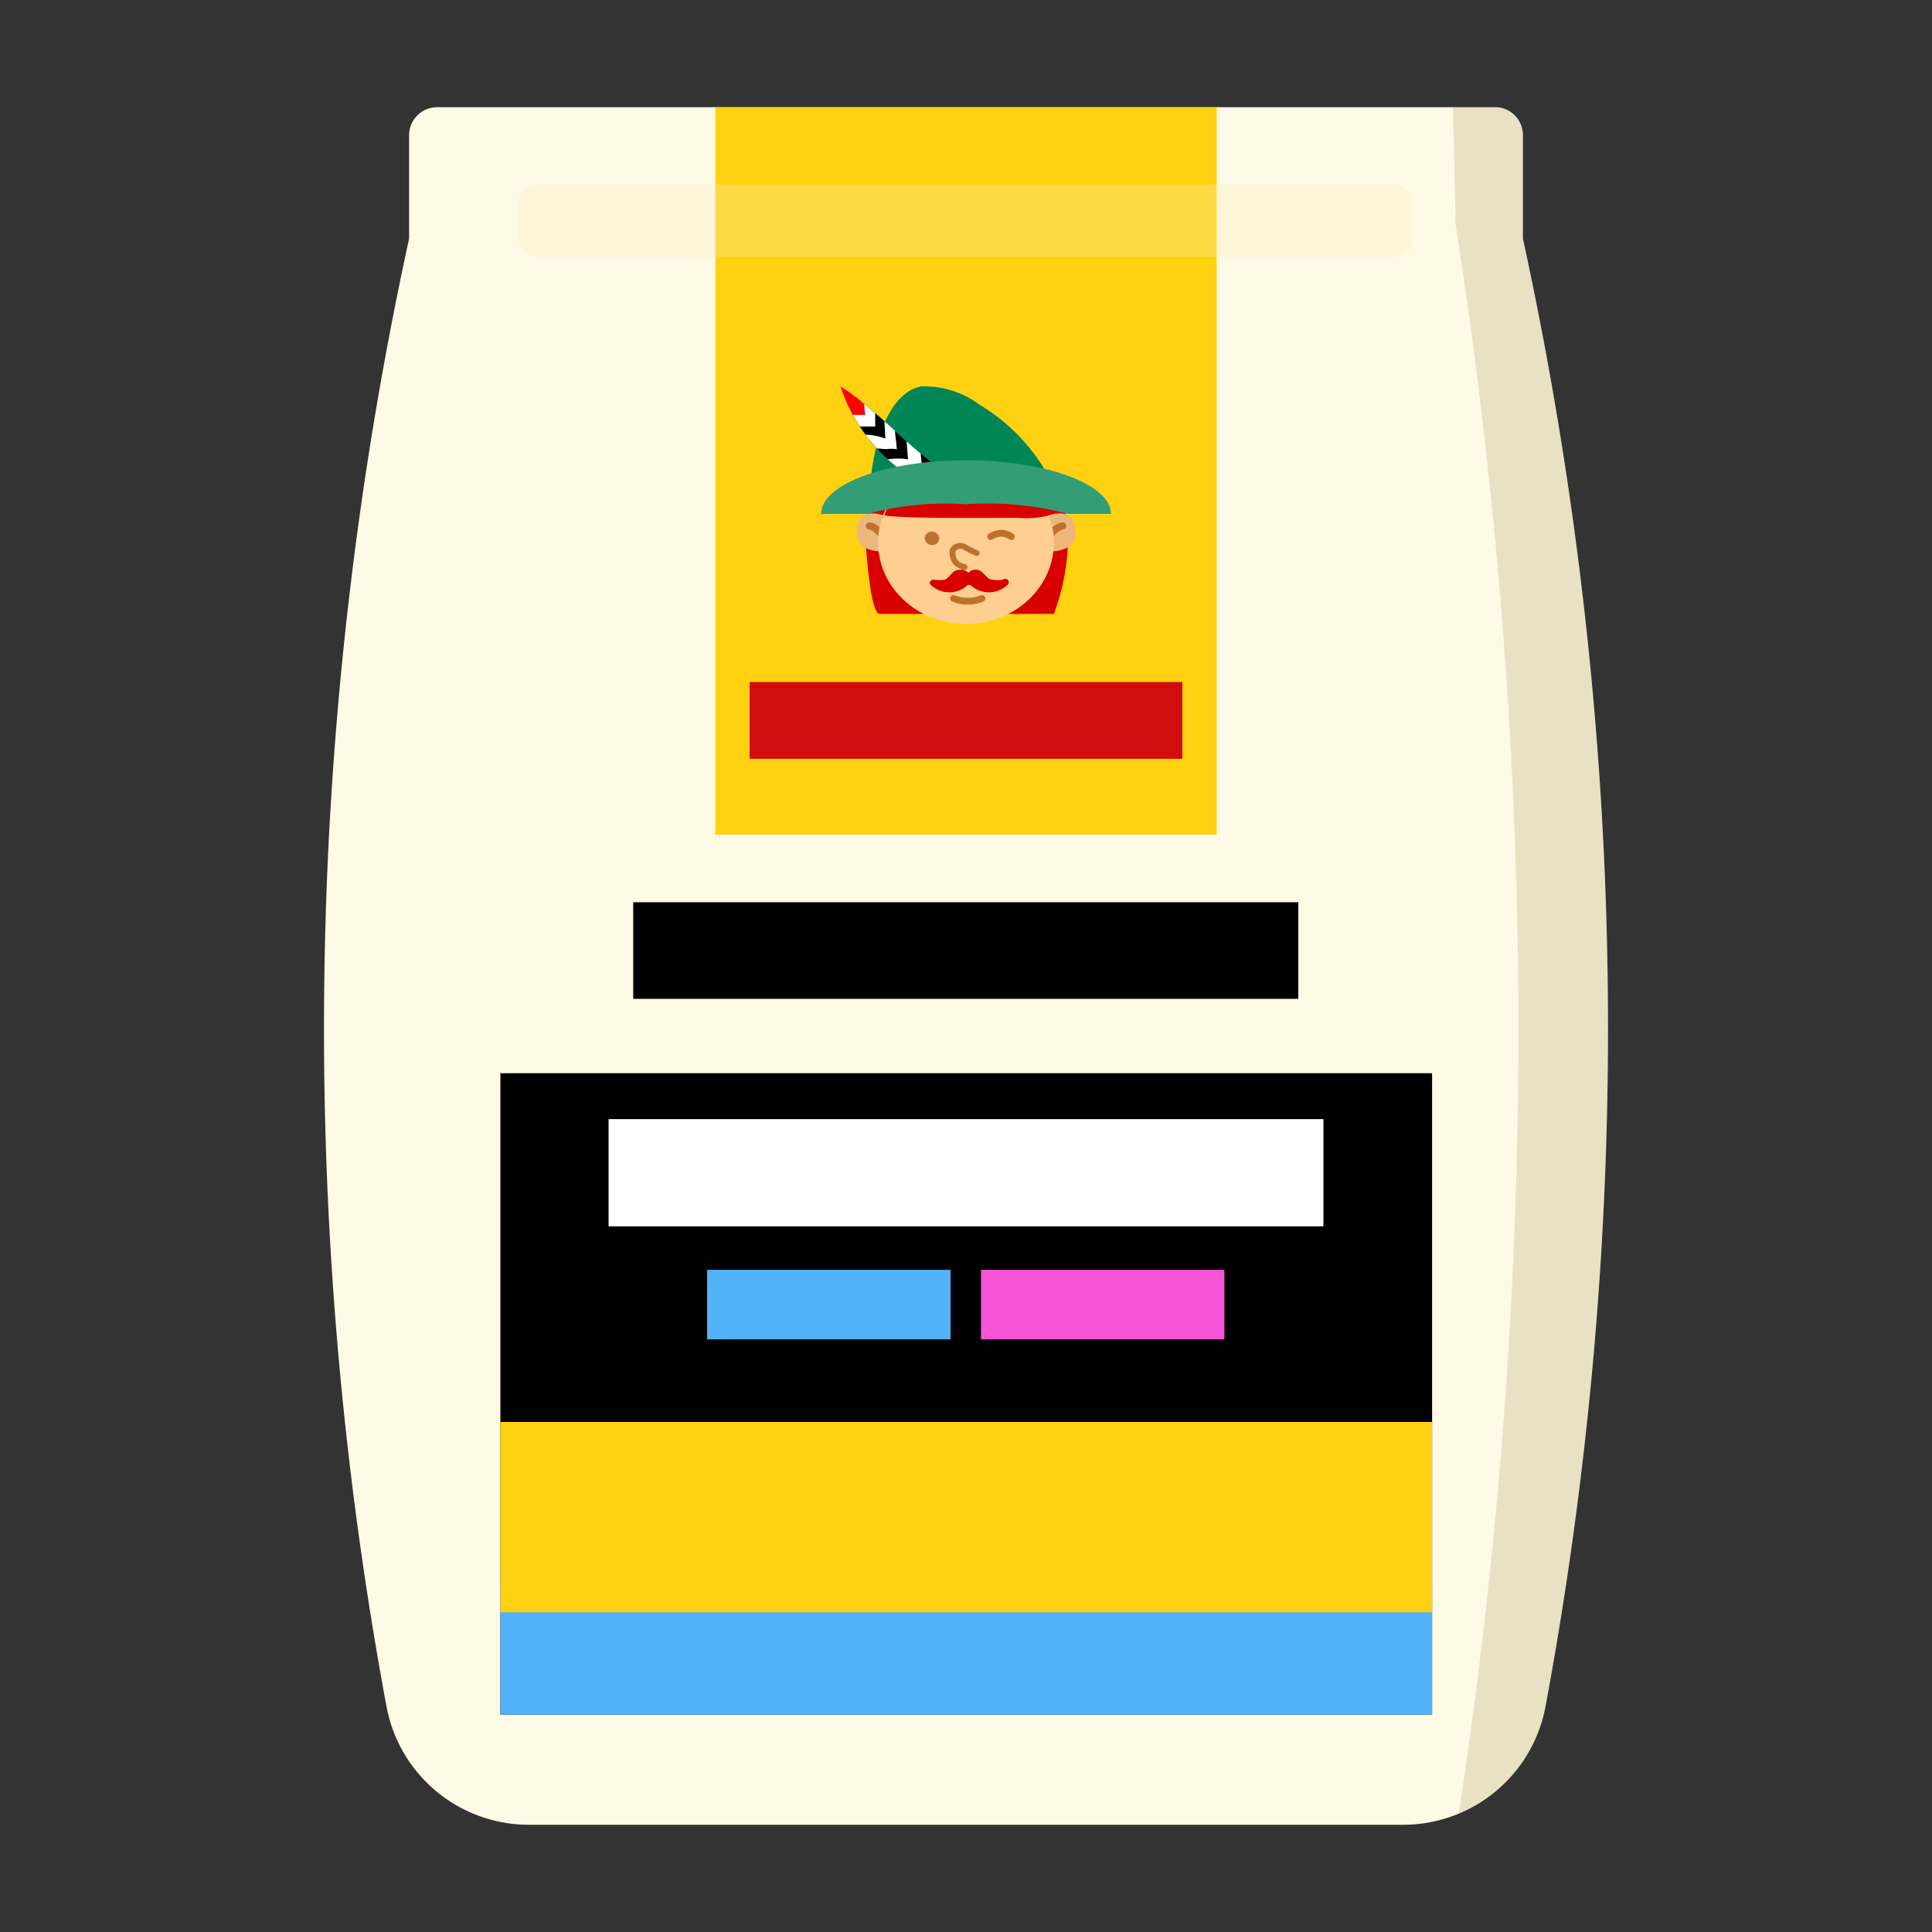 <svg xmlns="http://www.w3.org/2000/svg" xmlns:xlink="http://www.w3.org/1999/xlink" width="40" height="40" viewBox="0 0 40 40"><rect x="0" y="0" width="40" height="40" fill="#333333" stroke="none"/><defs><clipPath id="a"><path d="M31.53,4.94V2.8A.58.58,0,0,0,31,2.22H9.05a.58.58,0,0,0-.58.58V4.94A76.78,76.78,0,0,0,8,35.32a3,3,0,0,0,2.95,2.46H29.06A3,3,0,0,0,32,35.32,76.78,76.78,0,0,0,31.53,4.94Z" fill="#fffae6"/></clipPath><clipPath id="b"><rect x="10.36" y="22.22" width="19.29" height="13.28"/></clipPath><clipPath id="c"><path d="M17.4,8a3.58,3.58,0,0,0,1.12,1.63,3.45,3.45,0,0,0,.44.3l.8,0c-.15-.11-.4-.29-.7-.54s-.49-.44-.84-.75C18,8.46,17.76,8.23,17.4,8Z" fill="#008556"/></clipPath></defs><path d="M31.53,4.94V2.8A.58.58,0,0,0,31,2.22H9.05a.58.58,0,0,0-.58.58V4.94A76.78,76.78,0,0,0,8,35.32a3,3,0,0,0,2.95,2.46H29.06A3,3,0,0,0,32,35.32,76.78,76.78,0,0,0,31.53,4.94Z" fill="#fffae6"/><g clip-path="url(#a)"><rect x="10.36" y="22.22" width="19.29" height="13.28"/><g clip-path="url(#b)"><rect x="9.09" y="32.76" width="22.11" height="3.94" fill="#53b2f9"/><rect x="8.83" y="29.44" width="22.11" height="3.94" fill="#ffd110"/><rect x="12.6" y="23.17" width="14.8" height="2.22" fill="#fff"/><rect x="14.64" y="26.29" width="5.04" height="1.44" fill="#53b2f9"/><rect x="20.31" y="26.29" width="5.04" height="1.44" fill="#f754d8"/></g><rect x="14.81" y="0.5" width="10.38" height="16.78" fill="#ffd110"/><rect x="15.52" y="14.12" width="8.96" height="1.59" fill="#d10d0d"/><path d="M22.14,11a.28.28,0,0,0,0-.09,2.09,2.09,0,0,0-2.47-1.63A2.15,2.15,0,0,0,17.86,11Z" fill="#d80000"/><path d="M17.9,10.84c0,.09.09,1.87.31,1.87h3.61a4.71,4.71,0,0,0,.29-1.87Z" fill="#d80000"/><path d="M18.39,11.41s-.7.1-.65-.45.65-.25.65-.25Z" fill="#edb77c"/><path d="M18,10.89s.15,0,.33.28" fill="none" stroke="#bc722e" stroke-linecap="round" stroke-linejoin="round" stroke-width="0.15"/><path d="M21.61,11.41s.71.1.66-.45-.66-.25-.66-.25Z" fill="#edb77c"/><path d="M22,10.89s-.15,0-.33.28" fill="none" stroke="#bc722e" stroke-linecap="round" stroke-linejoin="round" stroke-width="0.15"/><ellipse cx="20" cy="11.23" rx="1.82" ry="1.69" fill="#ffce91"/><path d="M21.72,10.67a1.73,1.73,0,0,0-2-1.16,1.76,1.76,0,0,0-1.41,1.16c.34.07,2.12.05,2.76.05A1.85,1.85,0,0,0,21.72,10.67Z" fill="#d80000"/><path d="M20.33,12.39a.78.78,0,0,1-.59,0" fill="none" stroke="#bc722e" stroke-linecap="round" stroke-linejoin="round" stroke-width="0.14"/><ellipse cx="19.29" cy="11.14" rx="0.14" ry="0.15" transform="translate(5.11 28.32) rotate(-80.45)" fill="#bc722e"/><path d="M20.22,11.45a2.4,2.4,0,0,1-.24-.12.18.18,0,0,0-.26.07c0,.11,0,.28.25.34" fill="none" stroke="#bc722e" stroke-linecap="round" stroke-linejoin="round" stroke-width="0.12"/><path d="M20.51,11.11a.43.43,0,0,1,.22-.07.42.42,0,0,1,.21.07" fill="none" stroke="#bc722e" stroke-linecap="round" stroke-linejoin="round" stroke-width="0.14"/><path d="M22,10.5a4.05,4.05,0,0,0-.65-1.18,3.89,3.89,0,0,0-1.07-.94A1.91,1.91,0,0,0,19.08,8C18.45,8.1,18,9.13,18,10.5a9.94,9.94,0,0,1,2-.2A10.27,10.27,0,0,1,22,10.5Z" fill="#008556"/><path d="M17.4,8a3.58,3.58,0,0,0,1.12,1.63,3.45,3.45,0,0,0,.44.3l.8,0c-.15-.11-.4-.29-.7-.54s-.49-.44-.84-.75C18,8.46,17.76,8.23,17.4,8Z" fill="#008556"/><g clip-path="url(#c)"><rect x="18.61" y="9.05" width="1.28" height="0.97" transform="translate(-0.72 1.61) rotate(-4.69)"/><path d="M19.08,9.73l-.24,0-.3,0-.22.07V8.75h.76a3.07,3.07,0,0,0,0,.81Z" fill="#fff"/><path d="M18.8,9.51a1.4,1.4,0,0,0-.42,0,1.26,1.26,0,0,0-.33.07l-.08-1,.75-.06Z"/><path d="M18.57,9.3a.85.85,0,0,0-.23,0,2.36,2.36,0,0,0-.54,0v-1h.75a3.21,3.21,0,0,0,0,.82C18.56,9.19,18.56,9.24,18.57,9.3Z" fill="#fff"/><path d="M18.33,9.08A1.32,1.32,0,0,0,17.94,9a1.29,1.29,0,0,0-.37.08l-.05-1,.76,0Z"/><rect x="17.36" y="7.86" width="0.76" height="0.97" fill="#fff"/><path d="M17.91,8.59l-.36,0-.4,0v-1h.76a3.38,3.38,0,0,0,0,.57C17.88,8.34,17.9,8.47,17.91,8.59Z" fill="red"/></g><path d="M17,10.64c0-.61,1.33-1.11,3-1.11s3,.5,3,1.11h-.88A6.51,6.51,0,0,0,20,10.44a6.33,6.33,0,0,0-2.05.2Z" fill="#339d78"/><path d="M20.77,12a.58.58,0,0,1-.23,0c-.11,0-.16-.16-.29-.2a.2.2,0,0,0-.2.06h0a.21.21,0,0,0-.2-.06c-.14,0-.19.17-.29.2a.59.59,0,0,1-.23,0c-.06,0-.11.07-.06.11a.56.56,0,0,0,.77,0s0,0,.05,0a.56.56,0,0,0,.77,0A.06.06,0,0,0,20.77,12Z" fill="#d80000" fill-rule="evenodd"/><path d="M34.59,38.46H30.06a107.75,107.75,0,0,0,1.37-18.41A108,108,0,0,0,30.14,4.67L30.06,1.3h4.53Z" fill="#685402" opacity="0.15"/><rect x="10.74" y="3.82" width="18.51" height="1.5" rx="0.37" fill="#fcefbb" opacity="0.3"/></g><rect x="13.11" y="18.68" width="13.77" height="2"/></svg>